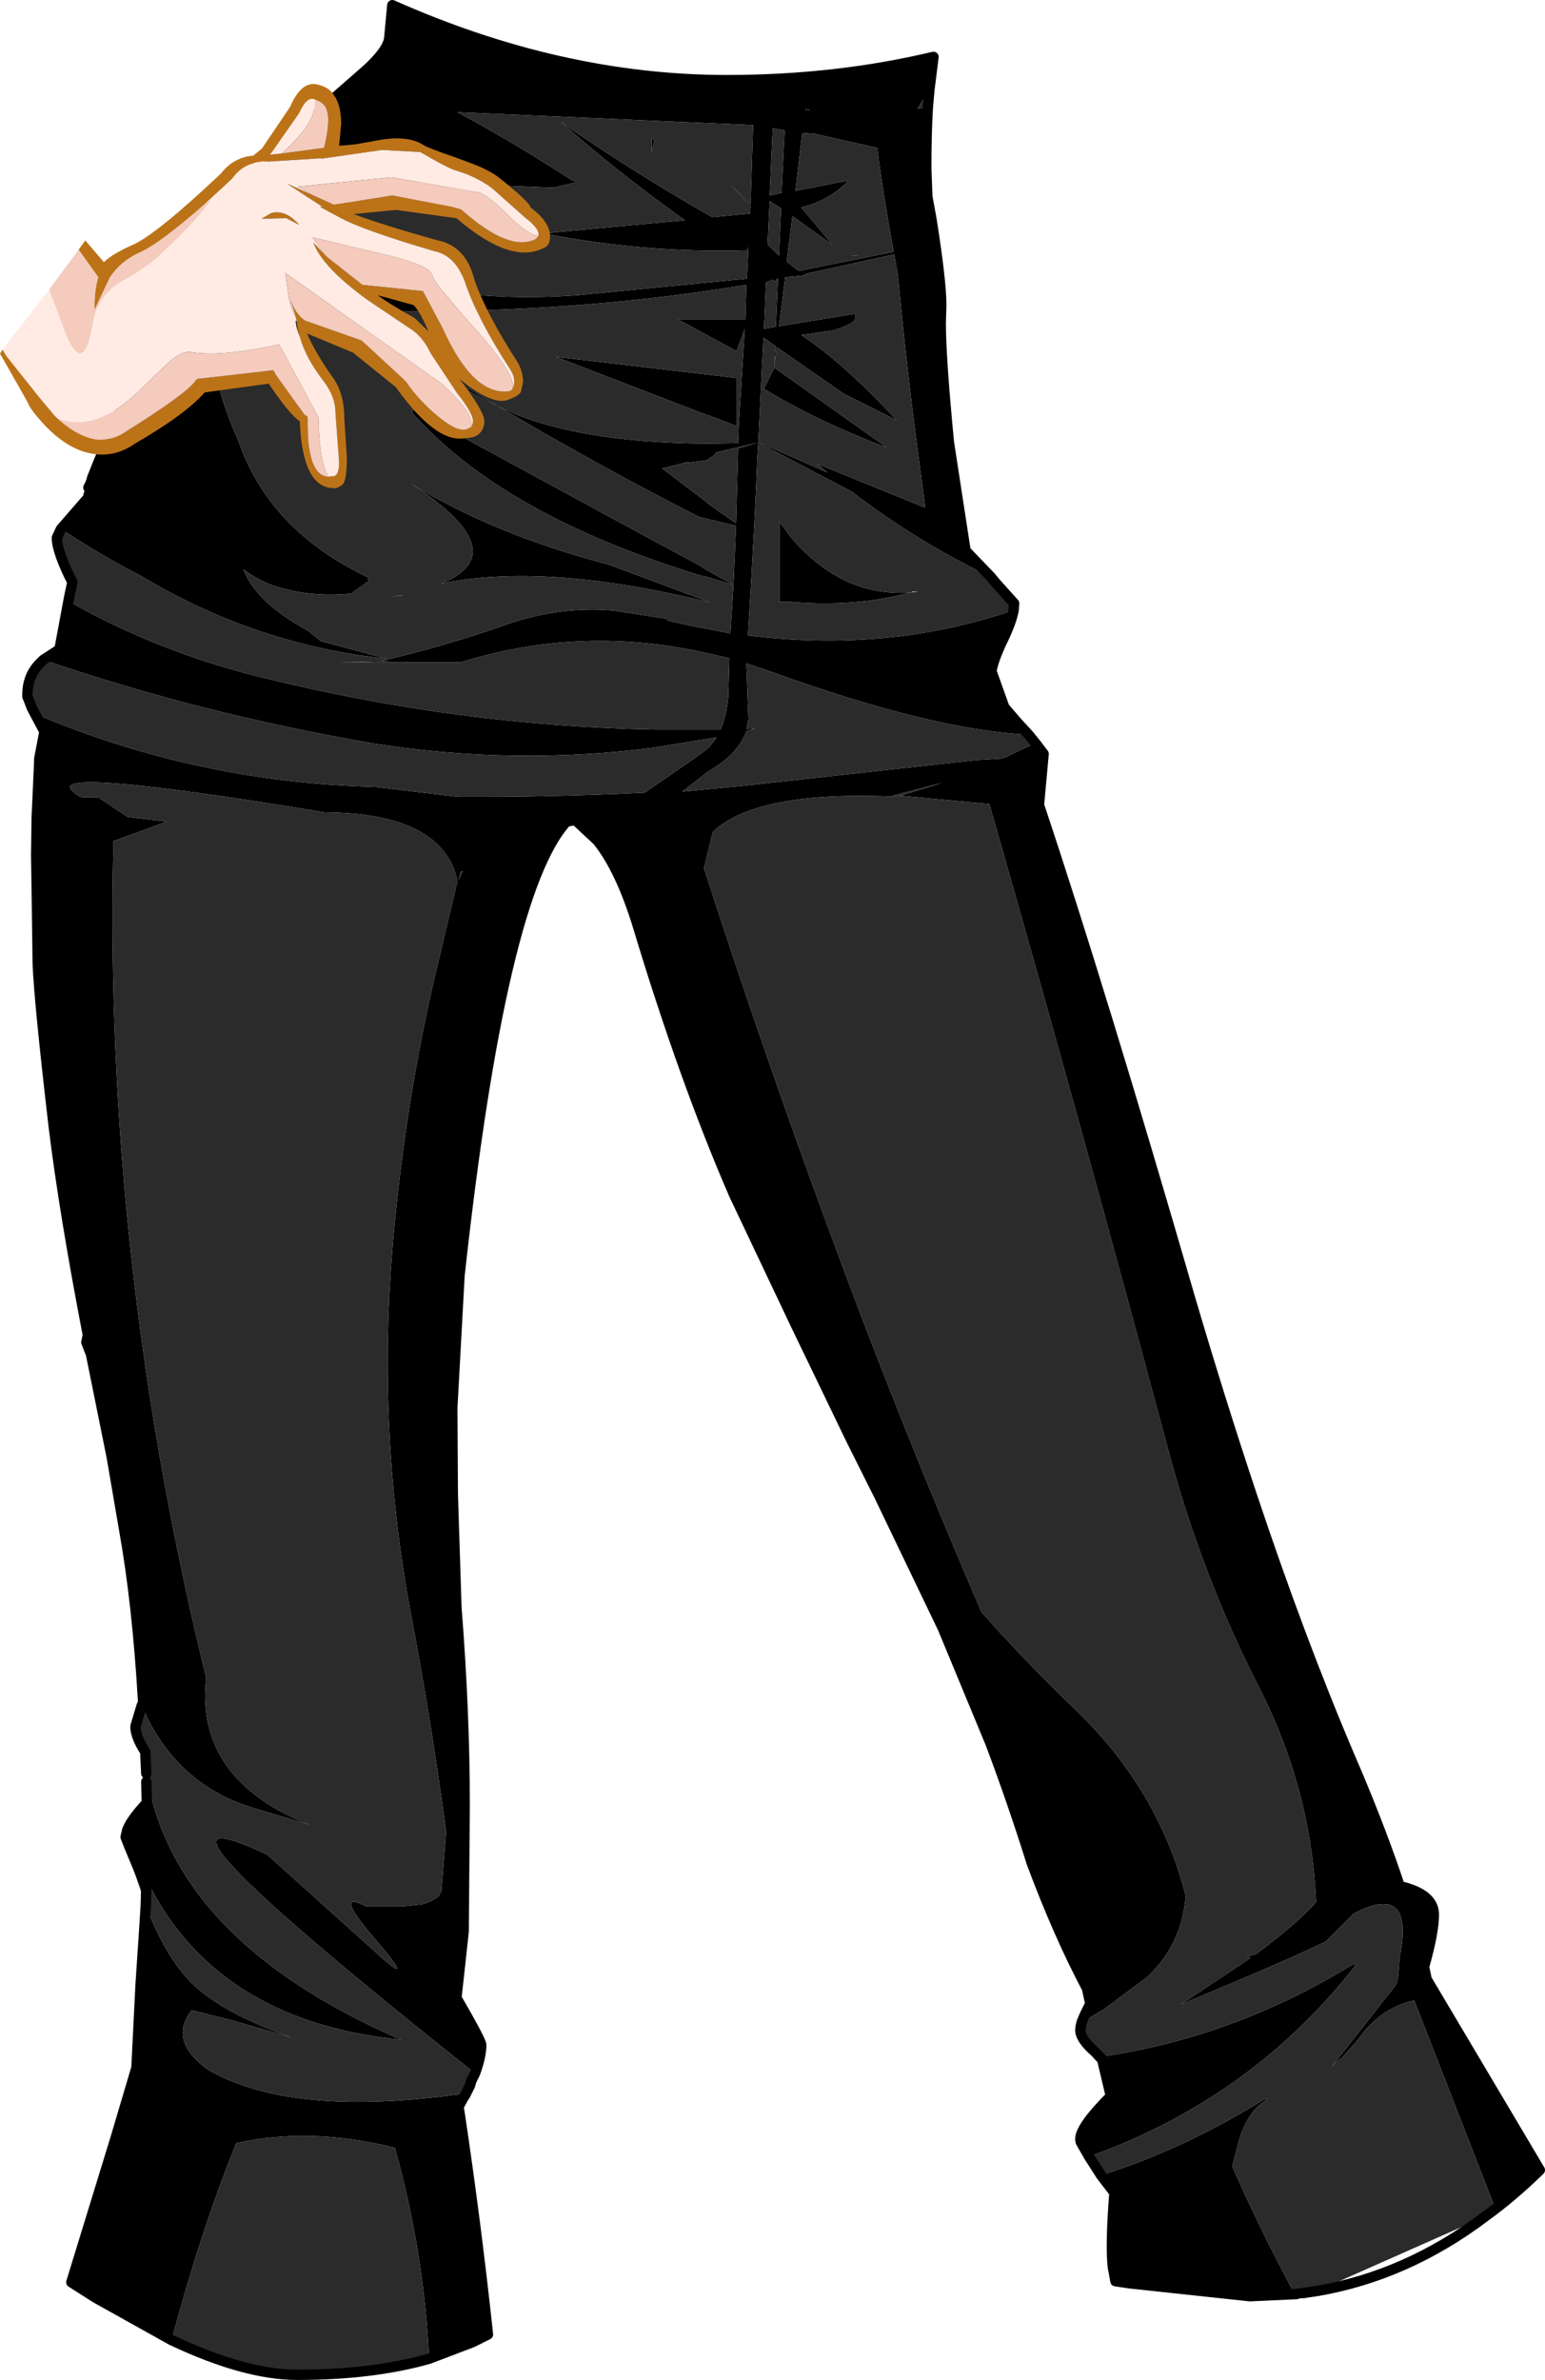 <?xml version="1.0" encoding="UTF-8" standalone="no"?>
<svg xmlns:xlink="http://www.w3.org/1999/xlink" height="230.15px" width="149.45px" xmlns="http://www.w3.org/2000/svg">
  <g transform="matrix(1.0, 0.0, 0.0, 1.0, 74.45, 115.05)">
    <path d="M-20.2 -103.25 Q-12.95 -98.25 -5.55 -94.05 L-1.9 -94.4 -1.85 -95.15 -3.75 -97.15 -1.85 -95.3 -1.6 -102.95 -30.2 -104.2 -29.7 -104.75 -30.2 -104.2 Q-24.55 -101.15 -19.1 -97.6 L-18.6 -97.45 -20.9 -96.9 -36.35 -97.5 Q-49.85 -91.75 -42.3 -89.75 -31.8 -85.55 -18.6 -86.5 L-2.2 -88.1 -2.05 -91.15 -2.15 -90.85 Q-12.05 -90.55 -21.7 -92.45 L-22.2 -92.45 -8.2 -93.75 Q-14.6 -98.3 -20.2 -103.25 M1.45 -102.45 L1.4 -102.45 0.3 -102.65 0.0 -96.15 1.15 -96.4 1.45 -102.45 M-11.4 -101.7 L-11.15 -101.5 -11.4 -100.35 -11.4 -101.7 M0.0 -95.6 L-0.2 -91.4 0.9 -90.35 1.1 -94.9 0.0 -95.6 M3.45 -104.4 L3.95 -104.4 3.45 -104.5 3.45 -104.4 M7.65 -97.6 Q5.8 -95.65 3.05 -95.0 L6.1 -91.35 2.2 -94.15 1.65 -89.75 2.8 -88.85 12.0 -90.7 Q11.05 -95.75 10.4 -100.75 L4.4 -102.1 3.15 -102.2 2.5 -96.6 7.65 -97.6 M-68.55 -63.9 L-65.9 -66.95 -65.9 -67.1 -65.65 -67.9 -65.6 -68.05 -65.9 -67.9 -65.75 -68.2 -65.7 -68.3 -65.65 -68.45 -65.6 -68.55 -65.55 -68.8 -64.85 -70.55 -63.85 -72.85 -63.8 -73.05 -61.4 -78.5 -61.3 -78.75 Q-58.65 -84.4 -51.1 -94.85 -48.5 -98.4 -47.85 -99.6 -46.8 -101.35 -43.05 -104.75 L-39.05 -108.25 Q-36.95 -110.15 -36.8 -111.35 L-36.5 -114.55 Q-20.2 -107.3 -4.15 -107.3 6.4 -107.3 15.85 -109.55 L15.45 -106.35 14.3 -104.55 15.3 -104.65 Q15.15 -102.15 15.15 -98.8 L15.25 -96.05 15.65 -93.85 Q16.6 -87.85 16.6 -85.55 L16.55 -83.8 Q16.55 -80.4 17.35 -72.15 L17.35 -72.2 18.95 -61.8 21.4 -59.25 Q14.2 -62.7 7.95 -67.5 L-1.1 -72.25 -5.2 -71.3 -5.35 -71.05 -5.85 -70.7 -6.05 -70.55 -8.3 -70.25 -7.6 -70.45 -10.4 -69.75 -6.3 -66.65 -5.95 -66.35 -5.05 -65.7 -3.25 -64.45 -3.05 -71.7 -1.1 -72.25 -1.2 -70.65 Q-1.4 -65.05 -2.1 -53.6 11.5 -51.9 23.6 -56.05 23.4 -54.9 22.45 -52.95 21.65 -51.25 21.45 -50.15 L22.7 -46.65 23.9 -45.25 25.05 -44.0 Q15.8 -44.45 0.4 -50.0 L-2.25 -50.9 -2.25 -50.55 -2.05 -45.5 -2.25 -44.55 -1.4 -44.6 -2.25 -44.35 Q-3.1 -42.05 -5.95 -40.45 L-8.45 -38.5 -2.65 -39.05 20.0 -41.55 22.55 -41.7 25.7 -43.2 26.5 -42.15 26.05 -37.2 Q32.05 -19.25 40.65 10.45 43.6 20.45 46.6 29.45 51.25 43.4 56.1 54.8 L56.85 56.55 Q59.25 62.25 60.95 67.35 64.25 68.1 64.25 70.1 64.25 71.8 63.3 75.15 L63.55 76.35 74.5 94.8 Q71.9 97.35 69.2 99.3 L70.2 98.55 62.35 78.4 61.75 78.55 Q58.85 79.4 56.95 82.15 L55.35 83.95 Q54.75 84.35 54.3 84.9 L60.65 76.8 60.8 76.05 60.95 74.15 Q62.4 66.9 56.5 70.0 L53.8 72.7 Q50.0 74.55 39.75 78.8 L46.5 74.3 46.2 74.15 47.0 73.95 Q51.05 70.95 52.85 68.9 52.4 58.05 47.35 48.15 41.95 37.6 38.75 25.9 30.05 -6.6 21.25 -37.3 L12.65 -38.1 16.7 -39.35 11.85 -38.1 12.65 -38.1 12.4 -38.0 Q-1.25 -38.65 -5.5 -34.6 L-6.35 -31.1 Q0.65 -9.35 9.1 12.85 14.5 26.95 20.5 40.85 24.85 45.75 29.6 50.3 37.65 58.05 40.25 68.3 39.85 73.05 36.5 76.15 L32.2 79.35 32.15 79.35 30.9 80.1 Q30.55 80.3 30.25 80.45 L30.5 79.75 30.95 78.85 31.0 78.75 31.0 78.65 30.7 77.25 Q27.9 71.95 25.35 65.1 23.45 59.05 21.35 53.5 L16.75 42.4 10.65 29.7 10.55 29.45 10.5 29.4 10.3 29.0 7.9 24.2 2.45 12.9 -3.45 0.45 Q-8.3 -10.75 -12.7 -25.35 -14.4 -30.95 -16.65 -33.75 L-18.8 -35.75 -19.65 -35.6 Q-25.95 -28.7 -30.0 8.3 L-30.7 21.1 -30.65 29.45 -30.3 40.4 Q-29.5 50.55 -29.5 59.6 L-29.6 71.75 -30.3 78.15 Q-27.9 82.3 -27.9 82.7 -27.9 83.8 -28.5 85.45 -64.65 56.75 -48.6 64.3 L-37.15 74.6 Q-34.4 76.85 -38.35 72.25 -42.25 67.65 -39.05 69.3 L-37.05 69.3 -35.5 69.3 -33.6 69.1 Q-32.7 68.85 -32.0 68.3 L-31.75 67.8 -31.3 62.05 Q-32.65 51.9 -34.55 41.85 -38.1 23.45 -36.4 4.65 -35.3 -7.65 -32.65 -19.5 L-30.2 -29.85 Q-30.55 -31.55 -31.55 -32.75 -34.5 -36.45 -43.1 -36.5 -66.65 -40.4 -67.65 -39.05 -67.85 -38.7 -66.7 -38.0 L-66.35 -37.95 -64.95 -37.95 -62.1 -36.05 -58.3 -35.6 -63.5 -33.7 -63.5 -32.55 Q-64.3 6.2 -55.0 45.15 L-54.5 47.2 Q-55.6 57.0 -44.55 61.4 L-49.9 59.8 Q-57.45 57.55 -60.75 49.9 L-60.6 49.6 Q-61.15 40.05 -62.45 32.8 L-63.65 25.8 -65.65 15.9 -66.1 14.75 -65.95 14.05 Q-68.25 2.1 -69.25 -6.1 -70.65 -18.1 -70.8 -21.85 L-70.9 -29.15 -70.95 -32.35 -70.9 -36.0 -70.7 -40.35 -70.65 -41.7 -70.15 -44.3 -71.35 -46.55 -71.1 -46.05 Q-55.5 -39.4 -38.1 -38.95 L-30.2 -38.0 Q-21.15 -37.95 -12.1 -38.4 -6.15 -42.45 -5.85 -42.8 L-5.1 -43.75 -11.25 -42.75 Q-24.6 -41.0 -38.3 -43.15 -55.15 -46.05 -70.25 -51.25 L-68.7 -52.25 -67.75 -57.35 -67.8 -56.9 Q-59.05 -51.95 -48.95 -49.5 -30.0 -44.85 -11.05 -44.5 L-4.75 -44.5 Q-4.15 -45.9 -4.0 -47.7 L-3.9 -51.4 -6.1 -51.9 -7.05 -52.1 Q-18.65 -54.5 -29.9 -51.0 L-41.65 -51.0 Q-35.0 -51.15 -37.5 -51.15 -31.7 -52.5 -26.05 -54.45 -20.5 -56.5 -15.05 -56.0 L-9.9 -55.2 -9.9 -55.05 -7.0 -54.4 -6.1 -54.25 -3.8 -53.8 -3.5 -58.5 -6.05 -59.25 -6.7 -59.4 Q-25.8 -65.25 -34.5 -75.05 L-34.6 -75.45 -13.7 -64.1 -6.65 -60.3 -6.05 -59.9 -3.5 -58.5 -3.25 -64.2 -6.8 -65.05 Q-16.45 -69.95 -26.35 -75.8 -19.3 -72.25 -6.05 -72.15 L-5.85 -72.15 -3.05 -72.2 -3.0 -73.8 -2.4 -83.25 -3.2 -81.1 -8.85 -84.15 -2.35 -84.15 -2.25 -87.5 Q-22.35 -84.2 -43.35 -85.2 L-45.3 -85.3 Q-58.05 -87.35 -51.4 -72.45 -48.4 -63.75 -38.9 -59.25 L-38.8 -58.85 -40.5 -57.65 Q-44.45 -57.25 -47.95 -58.4 -49.55 -58.95 -50.9 -60.0 -49.75 -56.85 -44.65 -54.05 L-43.4 -53.05 -37.05 -51.35 Q-49.75 -52.7 -60.8 -59.35 -64.8 -61.4 -68.55 -63.9 M-26.35 -75.8 Q-27.9 -76.55 -29.45 -77.45 L-29.0 -77.4 -26.35 -75.8 M-59.25 -80.6 L-57.95 -83.0 -59.5 -80.55 -59.25 -80.6 M-34.65 -68.25 Q-26.5 -63.3 -15.55 -60.45 L-5.75 -56.8 -6.05 -56.85 -6.85 -57.05 Q-22.15 -60.65 -31.8 -58.6 -24.45 -61.6 -34.65 -68.25 M7.9 -90.3 L8.2 -90.35 8.7 -90.35 7.9 -90.3 M3.05 -82.65 Q7.05 -80.05 12.3 -74.4 L7.2 -76.95 0.65 -81.5 0.45 -79.5 11.3 -71.8 10.85 -71.95 Q4.45 -74.4 -0.55 -77.45 L0.45 -79.5 0.55 -81.6 -0.6 -82.4 -1.1 -72.3 5.6 -69.35 4.6 -70.2 15.05 -65.95 14.6 -69.4 Q13.3 -78.9 12.4 -88.45 L12.05 -90.45 3.4 -88.55 3.55 -88.45 2.2 -88.3 1.5 -88.25 1.5 -88.15 0.9 -83.5 8.2 -84.7 Q8.85 -83.9 6.15 -83.1 L3.05 -82.65 M0.35 -87.95 L0.3 -88.0 -0.35 -87.75 -0.55 -83.25 0.6 -83.45 0.8 -88.15 0.65 -88.0 0.45 -87.8 0.35 -87.95 M-5.8 -74.85 L-5.9 -74.85 -20.7 -80.55 -3.2 -78.5 -3.2 -73.85 -5.8 -74.85 M0.95 -64.6 L2.05 -63.1 Q7.0 -57.3 13.6 -57.75 8.2 -56.3 2.0 -56.85 L0.95 -56.85 0.95 -64.6 M-29.85 -30.8 L-30.1 -29.95 -29.7 -30.8 -29.85 -30.8 M31.75 83.65 L31.95 83.85 Q44.85 82.0 56.35 74.95 L56.8 74.85 Q46.7 87.85 30.9 93.5 L30.1 92.1 30.05 91.85 30.05 91.8 Q30.05 90.6 33.0 87.65 L32.15 84.05 32.0 83.95 31.75 83.65 M32.05 95.3 Q40.05 92.8 47.85 87.95 L48.25 87.9 Q46.25 89.0 45.4 91.95 L44.75 94.45 Q47.5 100.7 50.8 106.8 L46.45 107.0 34.8 105.75 33.45 105.55 33.2 104.2 Q32.95 102.15 33.35 97.0 L32.7 96.15 32.05 95.3 M-60.3 57.25 L-60.3 56.45 Q-57.65 72.65 -35.65 82.2 -56.5 80.1 -62.15 61.95 -61.8 60.95 -60.25 59.3 L-60.3 57.25 M-57.85 111.25 L-65.2 107.15 -67.55 105.65 -63.25 91.65 -61.25 84.9 -60.85 76.85 -60.5 71.6 -60.35 69.2 Q-58.3 74.6 -55.45 77.15 -52.45 79.8 -46.2 82.0 L-52.1 80.3 -55.9 79.35 Q-58.2 82.25 -54.4 85.05 -46.3 89.8 -29.5 87.4 L-29.3 87.25 -29.45 87.55 -29.3 87.25 -29.3 87.2 -29.45 87.55 -29.65 87.85 -30.1 88.7 -30.0 89.25 Q-28.4 99.95 -27.25 110.7 L-28.75 111.45 -32.95 113.05 Q-33.4 102.9 -36.25 92.65 -44.45 90.6 -51.6 92.2 -55.05 100.75 -57.85 111.25" fill="#000000" fill-rule="evenodd" stroke="none"/>
    <path d="M-20.2 -103.25 Q-14.6 -98.3 -8.2 -93.75 L-22.2 -92.45 -21.7 -92.45 Q-12.05 -90.55 -2.15 -90.85 L-2.05 -91.15 -2.2 -88.1 -18.6 -86.5 Q-31.8 -85.55 -42.3 -89.75 -49.85 -91.75 -36.35 -97.5 L-20.9 -96.9 -18.6 -97.45 -19.1 -97.6 Q-24.55 -101.15 -30.2 -104.2 L-29.7 -104.75 -30.2 -104.2 -1.6 -102.95 -1.85 -95.3 -3.75 -97.15 -1.85 -95.15 -1.9 -94.4 -5.55 -94.05 Q-12.95 -98.25 -20.2 -103.25 M-11.4 -101.7 L-11.4 -100.35 -11.15 -101.5 -11.4 -101.7 M1.45 -102.45 L1.15 -96.4 0.0 -96.15 0.3 -102.65 1.4 -102.45 1.45 -102.45 M3.45 -104.4 L3.45 -104.5 3.95 -104.4 3.45 -104.4 M0.0 -95.6 L1.1 -94.9 0.9 -90.35 -0.2 -91.4 0.0 -95.6 M7.65 -97.6 L2.5 -96.6 3.15 -102.2 4.4 -102.1 10.4 -100.75 Q11.05 -95.75 12.0 -90.7 L2.8 -88.85 1.65 -89.75 2.2 -94.15 6.1 -91.35 3.05 -95.0 Q5.8 -95.65 7.65 -97.6 M-68.55 -63.9 Q-64.8 -61.4 -60.8 -59.35 -49.75 -52.7 -37.05 -51.35 L-43.4 -53.05 -44.65 -54.05 Q-49.75 -56.85 -50.9 -60.0 -49.55 -58.95 -47.95 -58.4 -44.45 -57.25 -40.5 -57.65 L-38.8 -58.85 -38.9 -59.25 Q-48.4 -63.75 -51.4 -72.45 -58.05 -87.35 -45.3 -85.3 L-43.35 -85.2 Q-22.35 -84.2 -2.25 -87.5 L-2.35 -84.15 -8.85 -84.15 -3.2 -81.1 -2.4 -83.25 -3.0 -73.8 -3.05 -72.2 -5.85 -72.15 -6.05 -72.15 Q-19.3 -72.25 -26.35 -75.8 -16.45 -69.95 -6.8 -65.05 L-3.25 -64.2 -3.5 -58.5 -6.05 -59.9 -6.65 -60.3 -13.7 -64.1 -34.6 -75.45 -34.5 -75.05 Q-25.8 -65.25 -6.7 -59.4 L-6.05 -59.25 -3.5 -58.5 -3.8 -53.8 -6.1 -54.25 -7.0 -54.4 -9.9 -55.05 -9.9 -55.2 -15.05 -56.0 Q-20.5 -56.5 -26.05 -54.45 -31.7 -52.5 -37.5 -51.15 -35.0 -51.15 -41.65 -51.0 L-29.9 -51.0 Q-18.65 -54.5 -7.05 -52.1 L-6.1 -51.9 -3.9 -51.4 -4.0 -47.7 Q-4.15 -45.9 -4.75 -44.5 L-11.05 -44.5 Q-30.0 -44.85 -48.95 -49.5 -59.05 -51.95 -67.8 -56.9 L-67.75 -57.35 -67.45 -58.75 Q-68.95 -61.7 -68.95 -63.05 L-68.55 -63.9 M-70.25 -51.25 Q-55.15 -46.05 -38.3 -43.15 -24.6 -41.0 -11.25 -42.75 L-5.1 -43.75 -5.85 -42.8 Q-6.15 -42.45 -12.1 -38.4 -21.15 -37.95 -30.2 -38.0 L-38.1 -38.95 Q-55.5 -39.4 -71.1 -46.05 L-71.35 -46.55 -71.8 -47.7 -71.8 -47.75 -71.8 -47.85 Q-71.8 -49.8 -70.45 -51.05 L-70.4 -51.1 -70.35 -51.15 -70.25 -51.25 -70.35 -51.15 -70.25 -51.25 M-60.75 49.9 Q-57.45 57.55 -49.9 59.8 L-44.55 61.4 Q-55.6 57.0 -54.5 47.2 L-55.0 45.15 Q-64.3 6.2 -63.5 -32.55 L-63.5 -33.7 -58.3 -35.6 -62.1 -36.05 -64.95 -37.95 -66.35 -37.95 -66.7 -38.0 Q-67.85 -38.7 -67.65 -39.05 -66.65 -40.4 -43.1 -36.5 -34.5 -36.45 -31.55 -32.75 -30.55 -31.55 -30.2 -29.85 L-32.65 -19.5 Q-35.3 -7.65 -36.4 4.65 -38.1 23.45 -34.55 41.85 -32.65 51.9 -31.3 62.05 L-31.75 67.8 -32.0 68.3 Q-32.7 68.85 -33.6 69.1 L-35.5 69.3 -37.05 69.3 -39.05 69.3 Q-42.25 67.65 -38.35 72.25 -34.4 76.85 -37.15 74.6 L-48.6 64.3 Q-64.65 56.75 -28.5 85.45 L-28.7 85.85 -28.85 86.15 -29.0 86.65 -29.25 87.15 -29.3 87.2 -29.3 87.25 -29.5 87.4 Q-46.3 89.8 -54.4 85.05 -58.2 82.25 -55.9 79.35 L-52.1 80.3 -46.2 82.0 Q-52.45 79.8 -55.45 77.15 -58.3 74.6 -60.35 69.2 L-61.55 65.7 -61.4 64.8 -61.55 64.45 -61.95 63.5 -60.3 67.45 -60.35 69.2 -60.3 67.45 -61.95 63.5 -62.3 62.6 -62.15 61.95 Q-56.5 80.1 -35.65 82.2 -57.65 72.65 -60.3 56.45 L-60.4 54.35 Q-61.35 52.9 -61.35 51.9 L-60.75 49.9 M30.25 80.45 Q30.55 80.3 30.9 80.1 L32.15 79.35 32.2 79.35 36.5 76.15 Q39.85 73.05 40.25 68.3 37.65 58.05 29.6 50.3 24.85 45.75 20.5 40.85 14.5 26.95 9.1 12.85 0.65 -9.35 -6.35 -31.1 L-5.5 -34.6 Q-1.25 -38.65 12.4 -38.0 L12.65 -38.1 11.85 -38.1 16.7 -39.35 12.65 -38.1 21.25 -37.3 Q30.05 -6.6 38.75 25.9 41.95 37.6 47.35 48.15 52.4 58.05 52.85 68.9 51.05 70.95 47.0 73.95 L46.2 74.15 46.5 74.3 39.75 78.8 Q50.0 74.55 53.8 72.7 L56.5 70.0 Q62.4 66.9 60.95 74.15 L60.8 76.05 60.65 76.8 54.3 84.9 Q54.75 84.35 55.35 83.95 L56.95 82.15 Q58.85 79.4 61.75 78.55 L62.35 78.4 70.2 98.55 69.2 99.3 52.95 106.5 52.85 106.5 52.65 106.55 52.5 106.55 52.3 106.6 52.15 106.6 51.95 106.65 51.8 106.65 51.65 106.7 51.45 106.7 51.25 106.75 51.1 106.75 50.95 106.8 50.8 106.8 Q47.5 100.7 44.75 94.45 L45.4 91.95 Q46.25 89.0 48.25 87.9 L47.85 87.95 Q40.05 92.8 32.05 95.3 L30.9 93.5 Q46.7 87.85 56.8 74.85 L56.35 74.95 Q44.85 82.0 31.95 83.85 L31.75 83.65 31.5 83.4 Q30.05 82.15 30.05 81.25 L30.1 81.1 30.1 80.85 30.2 80.45 30.25 80.45 M25.7 -43.2 L22.55 -41.7 20.0 -41.55 -2.65 -39.05 -8.45 -38.5 -5.95 -40.45 Q-3.1 -42.05 -2.25 -44.35 L-1.4 -44.6 -2.25 -44.55 -2.05 -45.5 -2.25 -50.55 -2.25 -50.9 0.4 -50.0 Q15.8 -44.45 25.05 -44.0 L25.7 -43.2 M23.6 -56.05 Q11.5 -51.9 -2.1 -53.6 -1.4 -65.05 -1.2 -70.65 L-1.1 -72.25 -3.05 -71.7 -3.25 -64.45 -5.05 -65.7 -5.95 -66.35 -6.3 -66.65 -10.4 -69.75 -7.6 -70.45 -8.3 -70.25 -6.05 -70.55 -5.85 -70.7 -5.35 -71.05 -5.2 -71.3 -1.1 -72.25 7.95 -67.5 Q14.2 -62.7 21.4 -59.25 L21.85 -58.7 23.65 -56.7 23.6 -56.05 M15.3 -104.65 L14.3 -104.55 15.45 -106.35 15.3 -104.65 M-26.35 -75.8 L-29.0 -77.4 -29.45 -77.45 Q-27.9 -76.55 -26.35 -75.8 M-34.65 -68.25 Q-24.45 -61.6 -31.8 -58.6 -22.15 -60.65 -6.85 -57.05 L-6.05 -56.85 -5.75 -56.8 -15.55 -60.45 Q-26.5 -63.3 -34.65 -68.25 M-36.65 -57.35 L-35.7 -57.45 -35.5 -57.5 -36.65 -57.35 M3.05 -82.65 L6.15 -83.1 Q8.85 -83.9 8.2 -84.7 L0.9 -83.5 1.5 -88.15 1.5 -88.25 2.2 -88.3 3.55 -88.45 3.4 -88.55 12.05 -90.45 12.4 -88.45 Q13.3 -78.9 14.6 -69.4 L15.05 -65.95 4.6 -70.2 5.6 -69.35 -1.1 -72.3 -0.6 -82.4 0.55 -81.6 0.45 -79.5 -0.55 -77.45 Q4.45 -74.4 10.85 -71.95 L11.3 -71.8 0.45 -79.5 0.65 -81.5 7.2 -76.95 12.3 -74.4 Q7.05 -80.05 3.05 -82.65 M7.9 -90.3 L8.7 -90.35 8.2 -90.35 7.9 -90.3 M0.35 -87.95 L0.45 -87.8 0.65 -88.0 0.8 -88.15 0.6 -83.45 -0.55 -83.25 -0.35 -87.75 0.3 -88.0 0.35 -87.95 M-5.8 -74.85 L-3.2 -73.85 -3.2 -78.5 -20.7 -80.55 -5.9 -74.85 -5.8 -74.85 M0.95 -64.6 L0.95 -56.85 2.0 -56.85 Q8.2 -56.3 13.6 -57.75 7.0 -57.3 2.05 -63.1 L0.95 -64.6 M-29.85 -30.8 L-29.7 -30.8 -30.1 -29.95 -29.85 -30.8 M13.6 -57.75 L14.4 -57.85 13.9 -57.85 13.6 -57.75 M-57.85 111.25 Q-55.05 100.75 -51.6 92.2 -44.45 90.6 -36.25 92.65 -33.4 102.9 -32.95 113.05 -38.4 114.6 -45.7 114.6 -50.75 114.6 -57.85 111.25 M-29.3 87.25 L-29.0 86.65 -29.3 87.25" fill="#2b2b2b" fill-rule="evenodd" stroke="none"/>
    <path d="M15.45 -106.35 L15.85 -109.55 Q6.4 -107.3 -4.15 -107.3 -20.2 -107.3 -36.5 -114.55 L-36.8 -111.35 Q-36.95 -110.15 -39.05 -108.25 L-43.05 -104.75 Q-46.8 -101.35 -47.85 -99.6 -48.5 -98.4 -51.1 -94.85 -58.65 -84.4 -61.3 -78.75 L-61.4 -78.5 -63.8 -73.05 -63.85 -72.85 -64.85 -70.55 -65.55 -68.8 -65.6 -68.55 -65.65 -68.45 -65.7 -68.3 -65.75 -68.2 -65.9 -67.9 -65.6 -68.05 -65.65 -67.9 -65.9 -67.1 -65.9 -66.95 -68.55 -63.9 -68.95 -63.05 Q-68.95 -61.7 -67.45 -58.75 L-67.75 -57.35 -68.7 -52.25 -70.25 -51.25 -70.35 -51.15 -70.45 -51.05 Q-71.8 -49.8 -71.8 -47.85 M-71.35 -46.55 L-70.15 -44.3 -70.65 -41.7 -70.7 -40.35 -70.9 -36.0 -70.95 -32.35 -70.9 -29.15 -70.8 -21.85 Q-70.65 -18.1 -69.25 -6.1 -68.25 2.1 -65.95 14.05 L-66.1 14.75 -65.65 15.9 -63.65 25.8 -62.45 32.8 Q-61.15 40.05 -60.6 49.6 L-60.75 49.9 -61.35 51.9 Q-61.35 52.9 -60.4 54.35 L-60.3 56.45 M-28.5 85.45 Q-27.9 83.8 -27.9 82.7 -27.9 82.3 -30.3 78.15 L-29.6 71.75 -29.5 59.6 Q-29.5 50.55 -30.3 40.4 L-30.65 29.45 -30.7 21.1 -30.0 8.3 Q-25.95 -28.7 -19.65 -35.6 L-18.8 -35.75 -16.65 -33.75 Q-14.4 -30.95 -12.7 -25.35 -8.3 -10.75 -3.45 0.45 L2.45 12.9 7.9 24.2 10.3 29.0 10.5 29.4 10.55 29.45 10.65 29.7 16.75 42.4 21.35 53.5 Q23.45 59.05 25.35 65.1 27.9 71.95 30.7 77.25 L31.0 78.65 31.0 78.75 30.95 78.85 30.5 79.75 30.2 80.45 30.1 80.85 30.05 81.25 Q30.05 82.15 31.5 83.4 L32.0 83.95 32.15 84.05 33.0 87.65 Q30.05 90.6 30.05 91.8 L30.05 91.85 30.1 92.1 30.9 93.5 32.05 95.3 32.7 96.15 33.35 97.0 Q32.95 102.15 33.2 104.2 L33.45 105.55 34.8 105.75 46.45 107.0 50.8 106.8 50.95 106.8 51.1 106.75 M69.2 99.3 Q71.9 97.35 74.5 94.8 L63.55 76.35 63.3 75.15 Q64.25 71.8 64.25 70.1 64.25 68.1 60.95 67.35 59.25 62.25 56.85 56.55 L56.1 54.8 Q51.25 43.4 46.6 29.45 43.6 20.45 40.65 10.45 32.05 -19.25 26.05 -37.2 L26.5 -42.15 25.7 -43.2 25.05 -44.0 23.9 -45.25 22.7 -46.65 21.45 -50.15 Q21.65 -51.25 22.45 -52.95 23.4 -54.9 23.6 -56.05 L23.65 -56.7 21.85 -58.7 21.4 -59.25 18.95 -61.8 17.35 -72.2 17.35 -72.15 Q16.55 -80.4 16.55 -83.8 L16.6 -85.55 Q16.6 -87.85 15.65 -93.85 L15.25 -96.05 15.15 -98.8 Q15.15 -102.15 15.3 -104.65 L15.45 -106.35 M-71.35 -46.55 L-71.8 -47.7 -71.8 -47.75 M51.45 106.7 L51.65 106.7 51.8 106.65 51.95 106.65 52.15 106.6 52.3 106.6 52.5 106.55 52.65 106.55 52.85 106.5 52.95 106.5 Q61.65 105.0 69.2 99.3 M-60.3 57.25 L-60.25 59.3 Q-61.8 60.95 -62.15 61.95 L-62.3 62.6 -61.95 63.5 -60.3 67.45 -60.35 69.2 -60.5 71.6 -60.85 76.85 -61.25 84.9 -63.25 91.65 -67.55 105.65 -65.2 107.15 -57.85 111.25 Q-50.75 114.6 -45.7 114.6 -38.4 114.6 -32.95 113.05 L-28.75 111.45 -27.25 110.7 Q-28.4 99.95 -30.0 89.25 L-30.1 88.7 -29.65 87.85 -29.45 87.55 -29.3 87.25 -29.0 86.65 -28.85 86.15 -28.7 85.85 -28.5 85.45" fill="none" stroke="#000000" stroke-linecap="round" stroke-linejoin="round" stroke-width="1.0"/>
    <path d="M-66.85 -90.9 L-66.2 -91.8 -64.4 -89.7 Q-63.6 -90.5 -61.55 -91.4 -59.25 -92.45 -53.1 -98.25 -51.85 -99.85 -49.95 -100.0 L-49.1 -100.7 -46.4 -104.7 Q-45.25 -107.35 -43.65 -106.85 -42.6 -106.6 -42.15 -105.85 -41.45 -104.9 -41.45 -103.05 L-41.65 -100.95 -40.0 -101.1 -37.8 -101.5 Q-34.95 -102.0 -33.45 -101.0 -32.95 -100.7 -30.45 -99.85 L-29.25 -99.4 Q-27.25 -98.7 -26.15 -97.85 -23.15 -95.45 -23.15 -95.0 -21.2 -93.55 -21.25 -92.15 -21.25 -91.25 -21.9 -91.05 -25.05 -89.45 -30.3 -93.95 L-36.15 -94.75 -40.25 -94.35 Q-37.45 -93.3 -32.1 -91.8 -29.35 -91.25 -28.55 -87.95 -27.35 -84.6 -24.4 -80.05 -23.85 -79.1 -23.85 -78.1 L-24.05 -77.2 Q-24.25 -76.7 -25.6 -76.3 -27.2 -76.1 -30.0 -78.4 -27.6 -75.3 -27.6 -74.3 -27.6 -73.85 -27.75 -73.6 -28.15 -72.7 -29.35 -72.7 -32.2 -72.05 -36.15 -77.6 L-40.3 -80.95 -44.75 -82.8 Q-43.95 -80.95 -42.4 -78.75 -41.15 -77.15 -41.15 -74.65 L-40.9 -70.8 Q-40.9 -68.65 -41.3 -68.2 -41.85 -67.75 -42.3 -67.85 -45.2 -68.0 -45.45 -74.3 -46.55 -75.1 -48.45 -77.95 L-54.65 -77.1 Q-56.55 -74.95 -61.4 -72.15 -63.4 -70.75 -65.65 -71.2 -67.85 -71.6 -70.0 -73.8 -71.55 -75.45 -71.75 -76.1 L-74.1 -80.25 -74.45 -80.85 -74.2 -81.25 -73.8 -80.6 -70.7 -76.7 -69.15 -74.85 -68.95 -74.65 Q-67.1 -72.95 -65.35 -72.6 -63.7 -72.3 -62.2 -73.35 -56.45 -76.95 -55.55 -78.2 L-55.4 -78.4 -48.0 -79.25 -47.8 -78.85 -45.0 -74.95 -44.7 -74.75 -44.65 -72.65 Q-44.35 -68.95 -42.65 -68.95 L-42.4 -69.0 Q-41.65 -68.85 -41.65 -70.35 L-42.0 -75.1 Q-42.0 -76.7 -43.15 -78.2 -44.9 -80.45 -45.45 -82.5 L-45.65 -83.25 -45.75 -84.0 -45.8 -84.25 -45.8 -84.3 -46.35 -86.1 Q-45.9 -84.7 -44.95 -84.05 L-39.55 -82.15 -39.45 -82.1 -35.6 -78.55 -35.1 -78.05 -35.05 -77.95 Q-33.8 -76.2 -32.1 -74.8 -30.15 -73.2 -29.3 -73.55 L-28.95 -73.7 Q-28.85 -73.7 -28.7 -74.2 -28.6 -75.0 -30.25 -77.05 L-32.8 -80.9 Q-33.6 -82.6 -34.9 -83.35 L-38.9 -86.05 Q-43.25 -89.2 -44.15 -91.6 L-43.1 -90.5 -42.75 -90.15 -39.4 -87.5 -33.55 -86.9 -31.65 -83.35 Q-28.75 -76.85 -25.3 -77.2 -25.0 -77.25 -24.9 -77.4 -24.45 -78.3 -25.05 -79.25 -28.3 -84.25 -29.5 -87.85 -30.45 -90.35 -32.4 -90.75 -39.4 -92.8 -41.65 -94.05 L-43.5 -95.05 -43.25 -95.05 -46.7 -97.3 -44.15 -96.15 -42.15 -95.25 -36.5 -96.15 -30.75 -95.05 -29.85 -94.8 Q-25.15 -90.6 -22.6 -91.95 L-22.35 -92.25 -22.35 -92.4 Q-22.35 -93.0 -23.7 -94.05 L-26.8 -96.8 Q-27.8 -97.6 -29.4 -98.25 L-30.6 -98.65 Q-31.4 -98.95 -33.8 -100.35 L-37.5 -100.55 -43.4 -99.7 -43.35 -99.75 -48.9 -99.4 -48.9 -99.45 -49.6 -99.35 -49.85 -99.3 -49.9 -99.25 Q-51.15 -98.95 -52.0 -97.75 L-54.65 -95.3 Q-59.1 -91.4 -61.0 -90.6 -62.75 -89.8 -63.8 -88.25 L-65.3 -85.1 Q-65.35 -86.9 -64.95 -88.25 L-66.85 -90.9 M-44.05 -105.45 Q-44.8 -105.7 -45.5 -104.1 L-48.3 -100.1 -47.2 -100.2 -43.1 -100.75 Q-42.25 -104.2 -43.2 -105.0 L-43.4 -105.15 -44.05 -105.45 M-48.2 -94.45 Q-46.8 -94.8 -45.5 -93.3 L-46.75 -93.95 -49.15 -93.9 -48.2 -94.45 M-33.0 -83.0 Q-33.8 -84.9 -34.45 -85.55 L-37.9 -86.5 Q-36.95 -85.75 -34.35 -84.3 L-33.0 -83.0" fill="#bc7318" fill-rule="evenodd" stroke="none"/>
    <path d="M-54.65 -95.3 L-52.0 -97.75 Q-51.15 -98.95 -49.9 -99.25 L-49.7 -99.3 -49.6 -99.35 -48.9 -99.45 -48.9 -99.4 -43.35 -99.75 -43.4 -99.7 -37.5 -100.55 -33.8 -100.35 Q-31.4 -98.95 -30.6 -98.65 L-29.4 -98.25 Q-27.8 -97.6 -26.8 -96.8 L-23.7 -94.05 Q-22.35 -93.0 -22.35 -92.4 L-22.35 -92.25 Q-23.45 -92.35 -25.3 -94.25 -27.65 -96.6 -28.55 -96.5 L-36.6 -97.9 -45.65 -97.0 -44.15 -96.15 -46.7 -97.3 -43.25 -95.05 -43.5 -95.05 -41.65 -94.05 Q-39.4 -92.8 -32.4 -90.75 -30.45 -90.35 -29.5 -87.85 -28.3 -84.25 -25.05 -79.25 -24.45 -78.3 -24.9 -77.4 -24.35 -78.55 -28.35 -83.1 -32.6 -87.85 -32.65 -88.45 -32.8 -89.45 -37.95 -90.6 L-44.25 -92.1 -43.1 -90.5 -44.15 -91.6 Q-43.25 -89.2 -38.9 -86.05 L-34.9 -83.35 Q-33.6 -82.6 -32.8 -80.9 L-30.25 -77.05 Q-28.6 -75.0 -28.7 -74.2 -28.85 -73.7 -28.95 -73.7 -28.35 -74.95 -31.8 -78.0 L-46.85 -88.65 -46.5 -86.25 Q-46.25 -85.0 -45.8 -84.25 L-45.75 -84.0 -45.85 -84.05 Q-45.85 -83.45 -45.45 -82.5 -44.9 -80.45 -43.15 -78.2 -42.0 -76.7 -42.0 -75.1 L-41.65 -70.35 Q-41.65 -68.85 -42.4 -69.0 L-42.65 -68.95 Q-43.55 -70.15 -43.65 -74.7 L-47.45 -81.75 Q-53.1 -80.5 -56.0 -81.0 -56.9 -81.15 -58.3 -79.85 L-61.15 -77.1 Q-65.2 -73.25 -68.8 -74.55 L-68.95 -74.65 -69.15 -74.85 -70.7 -76.7 -73.8 -80.6 -74.2 -81.25 -69.7 -87.05 -68.5 -83.9 Q-66.45 -77.85 -65.45 -83.9 -65.05 -86.15 -63.1 -87.6 -60.7 -88.95 -59.65 -89.8 -55.85 -93.2 -54.0 -95.75 L-54.65 -95.3 M-47.2 -100.2 L-48.3 -100.1 -45.5 -104.1 Q-44.8 -105.7 -44.05 -105.45 -43.6 -103.4 -47.2 -100.2 M-48.2 -94.45 L-49.15 -93.9 -46.75 -93.95 -45.5 -93.3 Q-46.8 -94.8 -48.2 -94.45" fill="#ffebe3" fill-rule="evenodd" stroke="none"/>
    <path d="M-66.85 -90.9 L-64.95 -88.25 Q-65.35 -86.9 -65.3 -85.1 L-63.8 -88.25 Q-62.75 -89.8 -61.0 -90.6 -59.1 -91.4 -54.65 -95.3 L-54.0 -95.75 Q-55.85 -93.2 -59.65 -89.8 -60.7 -88.95 -63.1 -87.6 -65.05 -86.15 -65.45 -83.9 -66.45 -77.85 -68.5 -83.9 L-69.7 -87.05 -66.85 -90.9 M-22.35 -92.25 L-22.6 -91.95 Q-25.15 -90.6 -29.85 -94.8 L-30.75 -95.05 -36.5 -96.15 -42.15 -95.25 -44.15 -96.15 -45.65 -97.0 -36.6 -97.9 -28.55 -96.5 Q-27.65 -96.6 -25.3 -94.25 -23.45 -92.35 -22.35 -92.25 M-24.9 -77.4 Q-25.0 -77.25 -25.3 -77.2 -28.75 -76.85 -31.65 -83.35 L-33.55 -86.9 -39.4 -87.5 -42.75 -90.15 -43.1 -90.5 -44.25 -92.1 -37.95 -90.6 Q-32.8 -89.45 -32.65 -88.45 -32.6 -87.85 -28.35 -83.1 -24.35 -78.55 -24.9 -77.4 M-28.95 -73.7 L-29.3 -73.55 Q-30.15 -73.2 -32.1 -74.8 -33.8 -76.2 -35.05 -77.95 L-35.1 -78.05 -35.6 -78.55 -39.45 -82.1 -39.55 -82.15 -44.95 -84.05 Q-45.9 -84.7 -46.35 -86.1 L-45.8 -84.3 -45.8 -84.25 Q-46.25 -85.0 -46.5 -86.25 L-46.85 -88.65 -31.8 -78.0 Q-28.35 -74.95 -28.95 -73.7 M-42.65 -68.95 Q-44.35 -68.95 -44.65 -72.65 L-44.7 -74.75 -45.0 -74.95 -47.8 -78.85 -48.0 -79.25 -55.4 -78.4 -55.55 -78.2 Q-56.45 -76.95 -62.2 -73.35 -63.7 -72.3 -65.35 -72.6 -67.1 -72.95 -68.95 -74.65 L-68.8 -74.55 Q-65.2 -73.25 -61.15 -77.1 L-58.3 -79.85 Q-56.9 -81.15 -56.0 -81.0 -53.1 -80.5 -47.45 -81.75 L-43.65 -74.7 Q-43.55 -70.15 -42.65 -68.95 M-44.05 -105.45 L-43.4 -105.15 -43.2 -105.0 Q-42.25 -104.2 -43.1 -100.75 L-47.2 -100.2 Q-43.6 -103.4 -44.05 -105.45" fill="#f4cbbd" fill-rule="evenodd" stroke="none"/>
  </g>
</svg>
